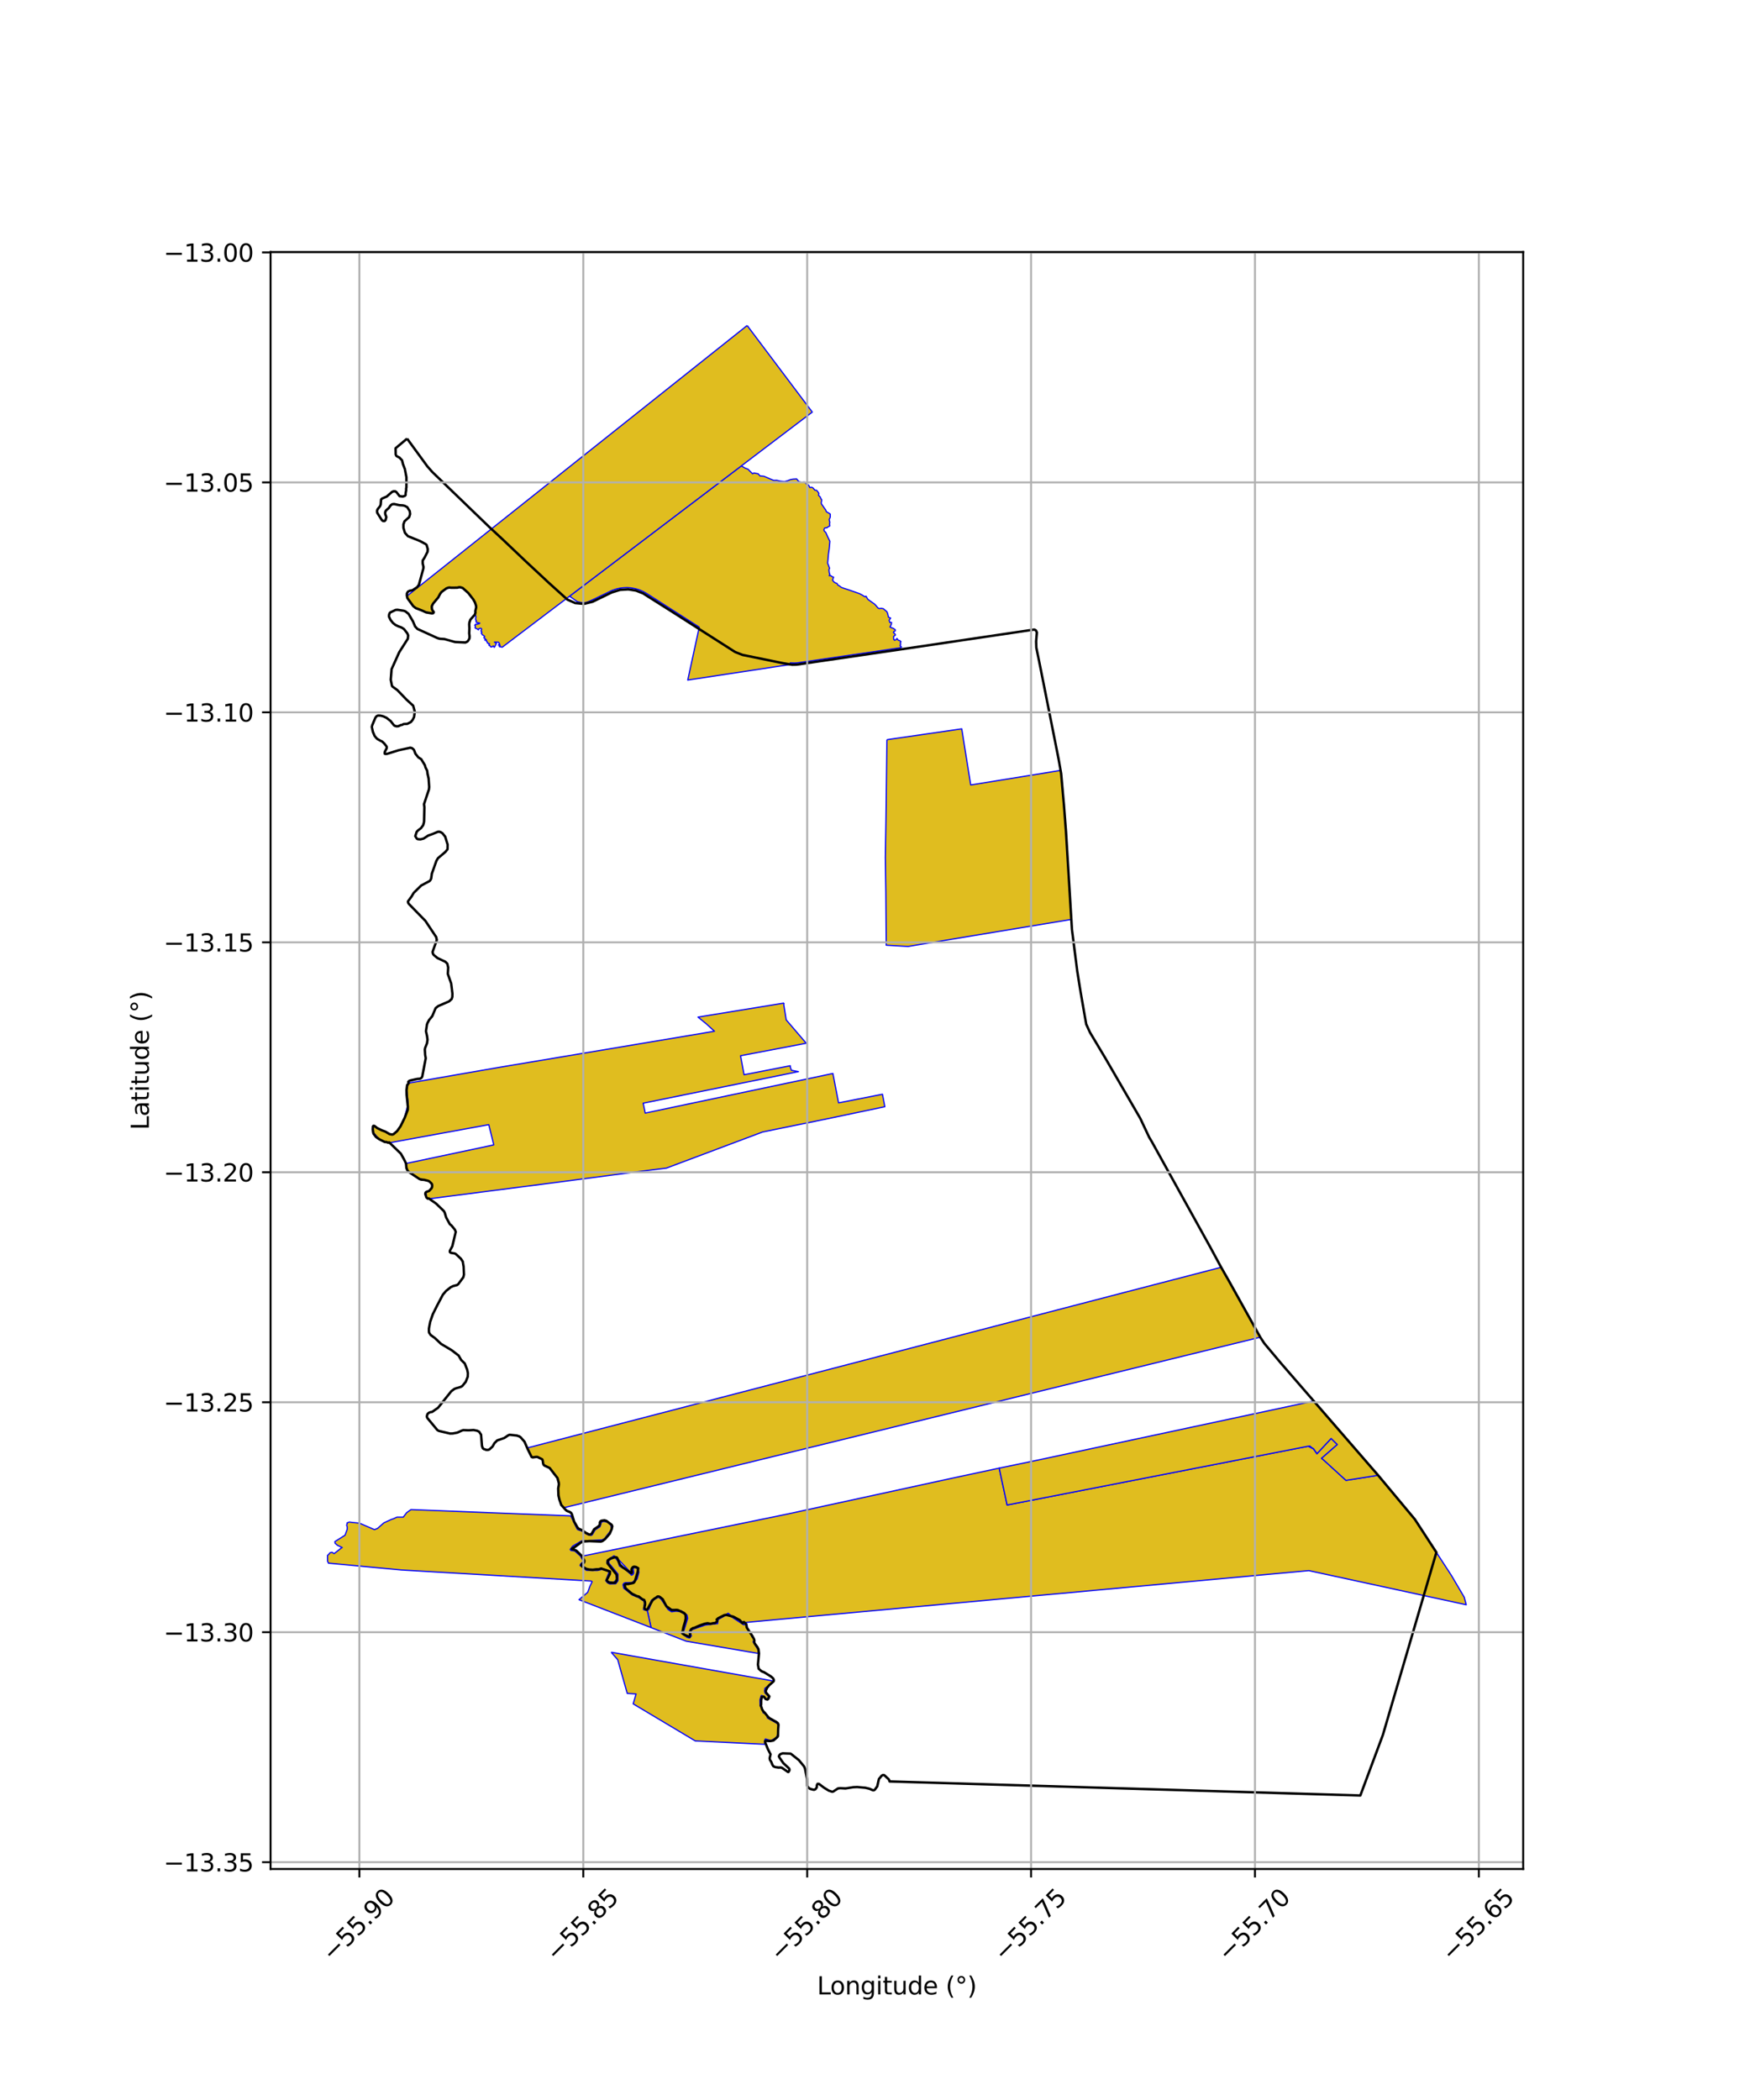 <?xml version="1.0" encoding="utf-8" standalone="no"?>
<!DOCTYPE svg PUBLIC "-//W3C//DTD SVG 1.1//EN"
  "http://www.w3.org/Graphics/SVG/1.1/DTD/svg11.dtd">
<svg xmlns:xlink="http://www.w3.org/1999/xlink" width="720pt" height="864pt" viewBox="0 0 720 864" xmlns="http://www.w3.org/2000/svg" version="1.1">
 <defs>
  <style type="text/css">*{stroke-linejoin: round; stroke-linecap: butt}</style>
 </defs>
 <g id="figure_1">
  <g id="patch_1">
   <path d="M 0 864 
L 720 864 
L 720 0 
L 0 0 
z
" style="fill: #ffffff"/>
  </g>
  <g id="axes_1">
   <g id="patch_2">
    <path d="M 111.32 768.96 
L 626.68 768.96 
L 626.68 103.68 
L 111.32 103.68 
z
" style="fill: #ffffff"/>
   </g>
   <g id="PatchCollection_1">
    <path d="M 251.442 679.771 
L 317.986 691.581 
L 317.746 692.369 
L 314.702 694.628 
L 314.551 695.809 
L 314.815 696.633 
L 316.171 697.899 
L 315.996 698.565 
L 315.658 698.845 
L 315.107 698.919 
L 313.708 697.665 
L 313.205 697.567 
L 312.982 698.323 
L 312.672 699.281 
L 312.722 701.845 
L 313.578 702.818 
L 313.968 704.658 
L 315.371 705.456 
L 315.762 706.834 
L 319.909 709.169 
L 319.982 709.579 
L 320.305 709.83 
L 320.128 713.294 
L 319.831 713.831 
L 319.759 714.259 
L 319.131 715.05 
L 317.861 715.751 
L 317.163 716.149 
L 314.923 715.47 
L 314.647 715.889 
L 314.598 717.644 
L 286.075 716.277 
L 260.509 701.015 
L 261.692 696.929 
L 258.07 696.718 
L 254.141 682.836 
L 251.442 679.771 
" clip-path="url(#p64c1b7cec7)" style="fill: #e0bd1f; stroke: #0000ff; stroke-width: 0.5"/>
    <path d="M 267.88 669.644 
L 266.316 662.664 
L 267.075 661.973 
L 268.369 658.613 
L 270.229 657.452 
L 270.95 657.182 
L 271.921 657.849 
L 274.845 662.176 
L 276.304 663.153 
L 278.078 662.885 
L 280.117 663.109 
L 281.378 663.983 
L 282.265 664.678 
L 282.51 665.792 
L 281.161 670.11 
L 280.386 671.532 
L 280.355 671.973 
L 282.74 673.708 
L 283.743 673.917 
L 284.482 673.032 
L 283.907 671.714 
L 284.134 671.035 
L 284.809 670.467 
L 290.116 668.584 
L 295.265 668.013 
L 295.375 666.739 
L 295.646 666.194 
L 297.95 664.944 
L 299.528 664.214 
L 301.352 665.468 
L 306.008 668.511 
L 306.477 668.283 
L 307.166 668.13 
L 307.409 668.911 
L 307.413 670.105 
L 308.856 671.734 
L 309.336 673.467 
L 310.23 674.043 
L 310.222 674.692 
L 309.851 675.519 
L 311.659 678.369 
L 312.002 679.281 
L 311.845 680.254 
L 282.335 675.242 
L 267.88 669.644 
" clip-path="url(#p64c1b7cec7)" style="fill: #e0bd1f; stroke: #0000ff; stroke-width: 0.5"/>
    <path d="M 547.66 591.825 
L 550.218 594.336 
L 543.729 600.005 
L 544.834 600.908 
L 553.766 609.058 
L 567.003 606.973 
L 582.102 625.077 
L 597.145 648.17 
L 602.424 657.142 
L 603.254 660.246 
L 585.817 656.465 
L 545.987 647.826 
L 538.49 646.199 
L 306.073 667.581 
L 303.691 666.269 
L 301.149 664.99 
L 299.569 663.725 
L 298.52 664.391 
L 296.1 665.356 
L 295.061 666.121 
L 294.708 667.557 
L 292.275 668.031 
L 289.615 668.12 
L 287.387 669.04 
L 284.976 669.849 
L 283.769 670.785 
L 283.452 671.734 
L 283.986 672.961 
L 283.581 673.446 
L 282.915 673.308 
L 280.92 672.156 
L 281.554 670.279 
L 282.95 665.811 
L 282.647 664.436 
L 280.269 662.696 
L 277.575 662.43 
L 274.823 661.72 
L 273.404 659.412 
L 272.453 657.8 
L 270.802 656.731 
L 268.806 658.107 
L 268.024 658.326 
L 266.715 661.724 
L 266.066 662.244 
L 265.1 661.299 
L 265.584 659.499 
L 265.232 658.417 
L 264.757 658.152 
L 262.937 656.942 
L 260.645 656.02 
L 258.499 654.392 
L 257.01 653.195 
L 256.933 651.436 
L 258.597 651.549 
L 260.068 651.524 
L 260.968 650.978 
L 262.134 649.609 
L 262.854 646.935 
L 262.622 645.111 
L 261.37 644.399 
L 259.976 644.975 
L 259.838 647.338 
L 254.12 641.262 
L 252.586 640.086 
L 249.882 642.034 
L 249.631 642.867 
L 251.528 645.139 
L 253.352 647.451 
L 253.78 649.716 
L 252.367 651.201 
L 249.675 650.472 
L 250.313 648.572 
L 250.99 646.531 
L 249.437 645.816 
L 247.691 645.289 
L 245.146 645.604 
L 241.841 645.607 
L 239.313 644.253 
L 240.558 642.477 
L 239.28 640.305 
L 324.094 622.89 
L 391.151 608.295 
L 411.099 604.023 
L 414.359 619.201 
L 538.177 595.02 
L 540.345 596.106 
L 541.807 598.137 
L 541.865 598.066 
L 547.66 591.825 
" clip-path="url(#p64c1b7cec7)" style="fill: #e0bd1f; stroke: #0000ff; stroke-width: 0.5"/>
    <path d="M 266.316 662.664 
L 267.88 669.644 
L 238.224 658.157 
L 241.787 655.132 
L 242.714 652.635 
L 243.608 650.791 
L 243.265 650.491 
L 165.172 645.937 
L 135.136 643.128 
L 134.756 642.315 
L 134.75 641.431 
L 134.746 639.957 
L 135.574 639.155 
L 135.661 638.9 
L 136.579 638.643 
L 137.463 639.209 
L 140.449 636.885 
L 140.801 636.692 
L 138.802 635.767 
L 137.86 634.936 
L 137.782 634.258 
L 141.958 631.628 
L 142.861 629.156 
L 142.872 628.243 
L 142.613 627.489 
L 142.834 626.911 
L 142.797 626.554 
L 143.7 626.206 
L 144.872 626.36 
L 147.848 626.659 
L 154.064 629.325 
L 155.322 628.838 
L 157.944 626.541 
L 161.11 625.092 
L 161.705 624.926 
L 163.306 624.196 
L 165.898 624.197 
L 167.336 622.328 
L 169.091 621.091 
L 234.817 623.681 
L 237.344 628.875 
L 237.625 629.298 
L 239.486 629.946 
L 241.773 631.421 
L 243.256 631.736 
L 243.709 631.375 
L 244.876 629.4 
L 246.846 628.176 
L 247.473 626.191 
L 248.42 625.944 
L 250.064 626.304 
L 251.319 627.564 
L 251.685 629.23 
L 250.582 630.625 
L 249.831 631.575 
L 248.827 632.924 
L 247.74 633.564 
L 239.252 633.978 
L 235.573 636.159 
L 234.594 637.487 
L 234.937 637.938 
L 236.423 638.091 
L 238.773 640.153 
L 239.809 641.926 
L 240.317 642.457 
L 239.664 642.752 
L 238.831 643.562 
L 238.643 644.143 
L 239.249 644.357 
L 241.24 646.087 
L 245.728 646.143 
L 247.538 645.741 
L 249.374 645.898 
L 250.349 646.645 
L 250.577 646.862 
L 249.227 650.349 
L 249.881 651.155 
L 250.858 651.658 
L 253.346 651.593 
L 254.237 650.366 
L 254.241 647.606 
L 250.589 643.208 
L 250.36 642.214 
L 250.872 641.84 
L 252.594 640.605 
L 253.252 641.047 
L 254.365 642.451 
L 254.823 644.292 
L 257.416 645.85 
L 259.475 647.691 
L 259.76 648.091 
L 260.416 647.805 
L 260.739 647.137 
L 260.448 645.242 
L 261.34 644.874 
L 262.227 645.378 
L 262.421 646.905 
L 261.749 649.404 
L 260.69 650.647 
L 259.945 651.099 
L 259.945 651.099 
L 257.237 651.171 
L 256.647 651.414 
L 256.307 651.978 
L 256.307 651.978 
L 256.628 653.435 
L 260.145 656.255 
L 262.563 657.187 
L 264.875 658.694 
L 265.149 659.536 
L 264.744 662.216 
L 265.639 662.522 
L 266.316 662.664 
" clip-path="url(#p64c1b7cec7)" style="fill: #e0bd1f; stroke: #0000ff; stroke-width: 0.5"/>
    <path d="M 216.973 595.707 
L 217.273 595.629 
L 318.398 569.326 
L 462.586 531.747 
L 502.409 521.398 
L 518.513 550.168 
L 486.979 557.9 
L 404.754 578.048 
L 332.999 595.62 
L 312.76 600.572 
L 232.125 620.296 
L 231.963 620.336 
L 231.14 619.465 
L 230.531 618.114 
L 229.799 614.841 
L 229.684 612.264 
L 229.964 610.262 
L 229.553 608.358 
L 228.519 607.125 
L 227.896 606.509 
L 226.471 604.261 
L 225.431 603.544 
L 224.453 603.231 
L 223.433 602.336 
L 223.421 601.988 
L 223.163 600.41 
L 221.161 599.389 
L 219.094 599.565 
L 218.653 599.4 
L 218.413 598.871 
L 217.585 597.003 
L 216.973 595.707 
" clip-path="url(#p64c1b7cec7)" style="fill: #e0bd1f; stroke: #0000ff; stroke-width: 0.5"/>
    <path d="M 538.484 594.959 
L 538.177 595.02 
L 493.855 603.677 
L 414.359 619.201 
L 411.099 604.023 
L 426.038 600.925 
L 490.305 587.172 
L 540.526 576.418 
L 567.003 606.973 
L 553.766 609.058 
L 544.834 600.908 
L 543.729 600.005 
L 550.217 594.336 
L 547.66 591.825 
L 541.865 598.066 
L 540.424 596.035 
L 539.666 595.57 
L 538.851 594.911 
L 538.525 595.013 
L 538.484 594.959 
" clip-path="url(#p64c1b7cec7)" style="fill: #e0bd1f; stroke: #0000ff; stroke-width: 0.5"/>
    <path d="M 322.59 412.687 
L 322.46 413.304 
L 323.461 419.594 
L 331.709 429.219 
L 304.687 434.363 
L 306.124 442.179 
L 325.127 438.471 
L 325.171 439.101 
L 325.62 440.346 
L 328.492 440.894 
L 264.625 453.89 
L 265.468 457.956 
L 342.672 441.66 
L 345.01 453.752 
L 363.066 450.205 
L 363.961 454.875 
L 364.046 455.332 
L 340.907 460.194 
L 313.765 465.736 
L 274.208 480.585 
L 272.622 480.789 
L 264.052 481.845 
L 228.465 486.531 
L 176.357 493.255 
L 175.478 492.615 
L 175.271 490.455 
L 176.48 490.107 
L 177.889 488.376 
L 177.823 487.05 
L 176.45 485.884 
L 172.15 484.801 
L 167.834 481.841 
L 166.879 478.73 
L 203.152 471.045 
L 201.098 462.719 
L 160.093 470.21 
L 158.392 469.703 
L 156.051 468.749 
L 153.586 465.911 
L 153.545 463.252 
L 154.166 463.302 
L 155.009 464.109 
L 158.792 465.747 
L 160.266 466.583 
L 161.629 466.746 
L 163.934 464.729 
L 166.11 460.94 
L 167.939 454.118 
L 167.345 448.511 
L 167.941 445.648 
L 205.552 439.104 
L 268.177 428.602 
L 293.788 424.306 
L 293.938 424.28 
L 290.535 421.19 
L 287.174 418.459 
L 322.59 412.687 
" clip-path="url(#p64c1b7cec7)" style="fill: #e0bd1f; stroke: #0000ff; stroke-width: 0.5"/>
    <path d="M 364.896 304.329 
L 367.511 303.951 
L 381.046 301.989 
L 392.579 300.315 
L 395.685 299.865 
L 399.377 322.956 
L 436.401 316.96 
L 436.55 317.813 
L 437.701 330.836 
L 438.585 342.235 
L 440.713 378.282 
L 373.614 389.399 
L 364.607 388.888 
L 364.46 366.999 
L 364.248 352.712 
L 364.423 342.427 
L 364.502 337.237 
L 364.896 304.329 
" clip-path="url(#p64c1b7cec7)" style="fill: #e0bd1f; stroke: #0000ff; stroke-width: 0.5"/>
    <path d="M 344.487 240.077 
L 344.644 240.65 
L 345.458 241.116 
L 346.152 241.669 
L 347.633 242.192 
L 348.308 242.386 
L 353.572 244.214 
L 354.505 244.697 
L 355.86 245.524 
L 356.313 245.318 
L 357.064 246.585 
L 359.812 248.544 
L 360.242 248.961 
L 361.237 250.155 
L 361.844 250.415 
L 362.449 250.284 
L 363.423 250.425 
L 364.86 251.651 
L 365.156 252.274 
L 365.566 253.95 
L 366.422 254.295 
L 365.808 255.169 
L 366.097 256.092 
L 366.814 256.083 
L 366.718 256.862 
L 366.164 257.975 
L 367.139 258.394 
L 367.542 258.534 
L 368.322 259.089 
L 368.32 259.575 
L 367.695 259.876 
L 367.605 260.235 
L 368.05 260.708 
L 368.237 260.843 
L 368.397 261.274 
L 367.639 261.854 
L 367.685 262.98 
L 368.019 263.407 
L 368.543 263.287 
L 369.028 262.689 
L 369.618 263.445 
L 370.203 263.557 
L 370.685 264.042 
L 370.424 264.343 
L 370.576 265.079 
L 370.282 265.563 
L 370.7 265.978 
L 370.892 266.244 
L 370.336 266.454 
L 370.247 266.542 
L 331.387 272.238 
L 328.765 272.62 
L 327.765 272.751 
L 326.905 272.799 
L 325.647 272.761 
L 325.125 272.738 
L 325.041 273.419 
L 319.515 274.248 
L 300.024 277.208 
L 282.957 279.799 
L 286.734 262.425 
L 287.538 258.727 
L 287.688 258.035 
L 276.66 250.973 
L 266.103 244.212 
L 265.462 243.837 
L 264.726 243.448 
L 264.307 243.248 
L 263.124 242.725 
L 262.031 242.38 
L 261.097 242.142 
L 260.366 241.998 
L 259.489 241.857 
L 258.797 241.796 
L 258.01 241.752 
L 257.352 241.778 
L 256.507 241.818 
L 255.579 241.911 
L 254.685 242.064 
L 253.835 242.257 
L 253.018 242.5 
L 252.31 242.743 
L 251.653 243.004 
L 251.072 243.274 
L 246.094 245.688 
L 242.873 247.213 
L 242.124 247.535 
L 241.606 247.72 
L 240.89 247.899 
L 240.252 247.975 
L 239.554 247.96 
L 238.846 247.851 
L 237.806 247.591 
L 237.461 247.496 
L 237.347 247.416 
L 234.339 245.289 
L 293.727 200.244 
L 305.033 191.667 
L 305.465 191.953 
L 306.5 192.569 
L 307.807 193.079 
L 308.401 193.716 
L 309.639 194.931 
L 310.149 194.592 
L 311.912 194.927 
L 312.69 195.799 
L 314.332 195.96 
L 317.03 197.114 
L 318.342 197.653 
L 319.568 197.614 
L 320.306 197.787 
L 320.991 197.952 
L 322.759 198.141 
L 324.046 197.789 
L 325.214 197.319 
L 326.283 197.13 
L 327.751 197.04 
L 328.659 198.123 
L 329.792 198.442 
L 330.932 198.288 
L 332.186 199.47 
L 332.625 199.527 
L 333.228 200.592 
L 333.965 200.481 
L 334.465 200.727 
L 335.297 201.698 
L 335.938 201.714 
L 336.312 202.122 
L 336.893 202.943 
L 336.755 203.779 
L 337.481 204.486 
L 337.793 205.286 
L 338.026 205.486 
L 338.061 205.898 
L 337.889 207.009 
L 338.047 207.445 
L 338.759 208.451 
L 339.324 209.301 
L 339.581 209.576 
L 340.052 210.591 
L 340.843 211.011 
L 341.596 211.497 
L 341.607 212.718 
L 341.356 213.359 
L 341.134 213.756 
L 341.335 214.515 
L 341.415 214.819 
L 341.322 215.558 
L 341.41 216.391 
L 340.507 216.852 
L 340.335 217.096 
L 340.028 217.148 
L 339.783 217.172 
L 339.267 217.259 
L 339.026 217.836 
L 339.061 218.392 
L 339.764 219.107 
L 340.529 220.85 
L 341.445 222.708 
L 341.169 225.741 
L 340.839 227.918 
L 340.747 229.117 
L 340.506 231.672 
L 341.318 233.82 
L 341.062 234.305 
L 341.156 235.49 
L 341.424 236.371 
L 341.167 236.857 
L 341.748 236.814 
L 342.428 237.287 
L 342.978 237.456 
L 342.527 238.658 
L 343.11 239.445 
L 343.85 239.892 
L 344.487 240.077 
" clip-path="url(#p64c1b7cec7)" style="fill: #e0bd1f; stroke: #0000ff; stroke-width: 0.5"/>
    <path d="M 307.4 133.92 
L 320.213 150.95 
L 321.235 152.309 
L 325.258 157.655 
L 326.021 158.671 
L 334.198 169.537 
L 293.727 200.244 
L 234.339 245.289 
L 233.647 245.814 
L 233.073 246.249 
L 206.636 266.281 
L 205.418 266.019 
L 205.766 265.59 
L 205.632 265.293 
L 205.075 265.46 
L 205.089 265.437 
L 205.518 264.831 
L 205.118 264.238 
L 203.435 264.185 
L 204.209 264.714 
L 203.65 265.912 
L 203.358 266.334 
L 202.935 265.745 
L 202.612 266.045 
L 201.958 266.198 
L 201.551 265.617 
L 201.237 265.584 
L 201.129 265.125 
L 201.423 264.858 
L 200.524 264.56 
L 200.547 264.201 
L 200.11 263.813 
L 200.135 263.269 
L 199.809 263.196 
L 199.546 263.445 
L 199.487 263.291 
L 199.713 262.774 
L 199.158 262.518 
L 199.081 262.262 
L 199.437 261.843 
L 199.112 261.583 
L 198.783 261.328 
L 198.496 261.217 
L 197.985 260.425 
L 198.28 260.186 
L 198.094 259.764 
L 197.889 259.636 
L 198.136 258.98 
L 198.122 258.689 
L 197.868 258.512 
L 197.433 258.511 
L 196.962 258.75 
L 196.822 259.135 
L 196.131 258.627 
L 195.734 258.555 
L 195.456 258.303 
L 195.548 257.382 
L 195.333 257.274 
L 195.638 256.834 
L 196.443 256.82 
L 196.491 256.679 
L 196.964 256.701 
L 197.415 256.385 
L 196.614 256.16 
L 195.953 256.107 
L 196 255.767 
L 195.78 255.502 
L 195.977 255.275 
L 195.634 254.82 
L 195.829 253.704 
L 195.565 253.409 
L 195.732 253.093 
L 195.455 252.799 
L 195.569 250.931 
L 196.016 249.363 
L 194.85 246.79 
L 192.856 244.217 
L 190.024 241.671 
L 187.084 241.719 
L 184.082 241.956 
L 181.919 243.343 
L 180.919 244.63 
L 179.337 246.869 
L 177.73 249.215 
L 177.667 250.382 
L 178.581 252.056 
L 177.647 252.421 
L 174.05 251.412 
L 171.042 250.277 
L 170.033 249.467 
L 167.889 246.529 
L 167.453 245.22 
L 170.951 242.438 
L 201.956 217.788 
L 202.496 217.358 
L 307.4 133.92 
" clip-path="url(#p64c1b7cec7)" style="fill: #e0bd1f; stroke: #0000ff; stroke-width: 0.5"/>
   </g>
   <g id="PatchCollection_2">
    <path d="M 167.489 180.461 
L 175.82 191.865 
L 177.878 194.206 
L 201.35 216.866 
L 206.629 221.756 
L 216.294 230.937 
L 225.785 239.782 
L 233.455 246.702 
L 236.663 248.123 
L 240.282 248.45 
L 243.795 247.574 
L 251.724 243.732 
L 255.091 242.693 
L 258.453 242.475 
L 261.657 242.988 
L 264.569 244.127 
L 277.209 252.125 
L 302.466 268.258 
L 305.514 269.453 
L 322.344 272.895 
L 325.9 273.483 
L 327.708 273.449 
L 337.587 272.008 
L 371.387 267.052 
L 425.532 259.014 
L 426.2 259.35 
L 426.597 260.211 
L 426.286 263.909 
L 426.373 266.442 
L 428.154 275.184 
L 435.538 312.326 
L 436.583 318.277 
L 437.701 330.835 
L 438.584 342.235 
L 441.031 382.428 
L 443.212 399.568 
L 444.619 408.324 
L 446.892 421.362 
L 448.455 424.781 
L 454.676 435.195 
L 469.155 460.172 
L 472.813 467.922 
L 473.884 469.712 
L 497.967 513.176 
L 502.409 521.398 
L 505.741 527.238 
L 518.513 550.168 
L 520.187 552.725 
L 527.026 560.872 
L 567.003 606.973 
L 582.102 625.077 
L 590.968 638.688 
L 579.633 677.413 
L 568.961 713.786 
L 559.68 738.72 
L 366.008 732.934 
L 365.699 732.106 
L 363.801 730.339 
L 363.272 730.282 
L 362.791 730.539 
L 361.606 731.939 
L 360.923 734.969 
L 359.935 736.324 
L 359.564 736.56 
L 359.153 736.578 
L 357.76 735.956 
L 356.054 735.542 
L 352.706 735.238 
L 351.061 735.311 
L 347.849 735.816 
L 345.697 735.697 
L 344.758 735.82 
L 342.763 737.123 
L 342.335 737.17 
L 340.975 736.714 
L 338.988 735.488 
L 336.953 733.949 
L 336.368 733.923 
L 336.09 734.473 
L 336.035 735.423 
L 335.508 736.121 
L 335.101 736.33 
L 334.682 736.355 
L 333.323 735.989 
L 332.571 735.469 
L 332.102 734.739 
L 332.044 731.924 
L 331.194 727.631 
L 330.792 726.734 
L 328.657 724.145 
L 325.307 721.494 
L 321.983 721.376 
L 321.076 721.692 
L 320.712 722.082 
L 320.457 722.575 
L 320.688 723.106 
L 322.289 725.402 
L 324.602 727.548 
L 324.78 727.869 
L 324.811 728.214 
L 324.727 728.523 
L 324.385 729.048 
L 324.219 729.058 
L 321.67 727.301 
L 321.175 727.191 
L 320.264 727.231 
L 318.901 727.018 
L 318.198 726.708 
L 317.795 726.079 
L 317.264 724.789 
L 316.795 724.106 
L 316.657 723.389 
L 317.03 721.762 
L 315.995 719.779 
L 314.964 717.259 
L 314.784 716.468 
L 314.863 716.263 
L 315.092 716.208 
L 316.854 716.343 
L 318.196 716.1 
L 319.887 714.63 
L 320.1 714.181 
L 320.149 711.631 
L 320.284 709.666 
L 320.193 709.276 
L 319.976 708.897 
L 319.373 708.448 
L 316.677 706.954 
L 316.132 706.522 
L 314.613 704.631 
L 314.108 704.174 
L 313.539 703.239 
L 313.032 701.634 
L 313.174 701.263 
L 313.18 699.457 
L 313.324 698.899 
L 313.353 698.196 
L 314.213 698.06 
L 314.41 698.201 
L 314.99 699.037 
L 315.735 699.257 
L 315.988 699.07 
L 316.331 698.53 
L 316.531 697.952 
L 315.155 696.371 
L 315.039 695.641 
L 315.582 694.451 
L 316.404 693.406 
L 318.266 691.767 
L 318.388 691.454 
L 318.361 691.106 
L 318.044 690.495 
L 317.222 689.777 
L 314.466 688.059 
L 313.337 687.608 
L 312.143 686.577 
L 311.842 684.876 
L 312.258 680.239 
L 312.037 678.501 
L 311.696 677.791 
L 310.438 676.073 
L 310.314 675.507 
L 310.37 674.978 
L 310.219 674.38 
L 309.6 673.203 
L 307.245 669.626 
L 306.966 668.119 
L 306.056 667.344 
L 305.591 667.861 
L 305.286 667.667 
L 304.371 666.574 
L 301.7 665.145 
L 298.748 664.403 
L 297.993 664.518 
L 295.423 665.823 
L 294.859 666.345 
L 295.011 666.65 
L 295.06 666.998 
L 294.85 667.32 
L 294.146 667.757 
L 293.681 667.781 
L 292.268 668.073 
L 291.111 667.838 
L 289.884 668.073 
L 287.935 668.751 
L 285.64 669.742 
L 285.208 669.788 
L 284.36 670.317 
L 284.174 670.694 
L 283.749 673.408 
L 283.576 673.408 
L 281.632 672.624 
L 280.806 672.04 
L 280.822 671.872 
L 280.683 671.449 
L 280.915 670.905 
L 281.201 669.402 
L 281.868 667.179 
L 282.124 665.859 
L 282.06 664.562 
L 281.893 664.117 
L 281.395 663.619 
L 278.949 662.441 
L 278.368 662.355 
L 276.366 662.452 
L 274.173 660.853 
L 272.644 657.965 
L 271.561 657.084 
L 271.126 656.874 
L 270.753 656.817 
L 270.421 656.9 
L 269.988 657.268 
L 269.218 657.736 
L 268.572 658.281 
L 267.085 660.738 
L 266.542 661.853 
L 266.142 662.244 
L 265.864 662.242 
L 265.512 662.106 
L 265.212 661.809 
L 265.099 661.504 
L 265.421 660.044 
L 265.366 659.155 
L 265.045 658.273 
L 264.291 657.992 
L 262.853 656.875 
L 262.009 656.689 
L 259.912 655.645 
L 257.307 653.411 
L 256.991 652.026 
L 257.484 651.687 
L 258.359 651.721 
L 260.543 651.268 
L 260.915 651.009 
L 261.283 650.318 
L 262.367 646.739 
L 262.581 645.212 
L 261.751 644.755 
L 260.836 644.589 
L 260.368 644.767 
L 259.881 645.451 
L 259.803 645.937 
L 260.057 646.864 
L 259.964 647.183 
L 259.72 647.256 
L 256.203 644.83 
L 255.213 643.882 
L 254.803 643.193 
L 254.013 641.123 
L 253.703 640.756 
L 253.065 640.656 
L 251.213 641.201 
L 250.06 641.978 
L 250.005 643.263 
L 253.666 647.815 
L 253.804 648.244 
L 253.809 649.718 
L 253.579 650.536 
L 253.118 651.142 
L 252.539 651.209 
L 251.042 651.182 
L 250.39 651.036 
L 249.548 650.183 
L 250.926 647.545 
L 250.977 646.584 
L 247.321 645.323 
L 246.298 645.646 
L 245.217 645.676 
L 243.901 645.881 
L 242.491 645.778 
L 241.109 645.445 
L 239.44 644.429 
L 239.211 644.05 
L 239.295 643.636 
L 240.293 642.858 
L 240.417 642.161 
L 240.195 641.653 
L 239.422 640.198 
L 237.143 637.99 
L 236.042 637.537 
L 235.262 637.378 
L 235.353 637.091 
L 236.527 636.457 
L 239.16 634.535 
L 240.014 634.201 
L 242.49 634.055 
L 247.181 634.237 
L 247.857 634.041 
L 248.859 633.306 
L 250.874 630.992 
L 251.674 629.105 
L 251.916 627.94 
L 251.663 627.359 
L 249.477 625.721 
L 248.691 625.51 
L 247.438 625.673 
L 246.987 625.959 
L 246.779 626.498 
L 246.854 626.957 
L 246.664 627.459 
L 246.325 627.903 
L 244.424 629.201 
L 243.471 630.957 
L 243.026 631.262 
L 242.572 631.41 
L 241.105 630.711 
L 239.417 629.525 
L 238.093 628.974 
L 237.631 628.497 
L 236.203 626.004 
L 235.305 623.041 
L 234.984 622.456 
L 234.42 622.079 
L 233.251 621.621 
L 232.736 621.199 
L 230.904 619.172 
L 230.141 616.939 
L 229.768 615.268 
L 229.657 612.395 
L 229.933 610.846 
L 229.912 610.162 
L 229.357 608.1 
L 226.143 603.968 
L 223.948 602.943 
L 223.581 602.541 
L 223.453 602.05 
L 223.29 600.918 
L 223.065 600.391 
L 221.133 599.436 
L 220.619 599.411 
L 219.148 599.6 
L 218.693 599.412 
L 217.14 596.251 
L 215.794 593.151 
L 214.234 591.378 
L 213.68 590.977 
L 212.592 590.615 
L 209.649 590.306 
L 209.094 590.54 
L 207.441 591.654 
L 204.563 592.631 
L 203.43 593.752 
L 202.641 595.16 
L 201.305 596.372 
L 200.69 596.537 
L 200.074 596.532 
L 198.956 596.125 
L 198.628 595.816 
L 198.29 594.897 
L 197.922 590.262 
L 197.12 589.046 
L 196.293 588.642 
L 194.864 588.356 
L 192.856 588.471 
L 190.601 588.393 
L 190.077 588.554 
L 188.141 589.427 
L 186.304 589.772 
L 185.143 589.801 
L 180.541 588.713 
L 179.943 588.374 
L 175.804 583.395 
L 175.625 582.841 
L 175.702 582.279 
L 175.942 581.696 
L 176.417 581.275 
L 177.047 581.021 
L 177.805 580.888 
L 180.245 579.179 
L 185.662 572.406 
L 186.787 571.548 
L 187.404 571.247 
L 189.546 570.628 
L 190.212 570.239 
L 191.617 568.512 
L 192.43 566.454 
L 192.498 564.997 
L 192.243 563.605 
L 191.206 560.961 
L 189.721 559.516 
L 188.685 557.706 
L 185.852 555.531 
L 181.487 552.929 
L 178.877 550.475 
L 177.203 549.275 
L 176.558 548.313 
L 176.474 547.785 
L 176.475 546.598 
L 176.986 543.852 
L 178.075 540.691 
L 179.938 536.959 
L 182.206 532.679 
L 183.521 531.123 
L 185.467 529.576 
L 186.429 529.13 
L 188.057 528.698 
L 188.553 528.31 
L 190.61 525.526 
L 190.884 524.458 
L 190.748 521.178 
L 190.381 519.013 
L 189.601 517.855 
L 187.558 515.959 
L 187.086 515.714 
L 185.443 515.436 
L 185.076 515.087 
L 185.105 514.559 
L 186.096 512.735 
L 187.52 506.793 
L 187.124 505.892 
L 185.803 504.259 
L 185.033 503.599 
L 183.551 500.87 
L 183.012 499.026 
L 182.654 498.307 
L 179.387 495.157 
L 176.397 493.067 
L 176 493.173 
L 175.438 492.676 
L 174.963 491.229 
L 175.075 490.692 
L 175.446 490.341 
L 176.523 490.002 
L 177.544 488.897 
L 177.766 488.354 
L 177.812 487.782 
L 177.695 487.184 
L 177.342 486.732 
L 176.523 485.977 
L 175.983 485.785 
L 174.514 485.425 
L 173.236 485.321 
L 172.598 485.092 
L 168.069 482.094 
L 167.692 481.668 
L 167.216 480.551 
L 167.046 478.683 
L 166.286 477.098 
L 164.927 474.656 
L 160.131 470.01 
L 159.763 470.162 
L 158.911 469.832 
L 158.497 469.868 
L 158.137 469.772 
L 156.044 468.72 
L 154.636 467.732 
L 153.672 466.419 
L 153.527 465.882 
L 153.341 464.63 
L 153.421 463.502 
L 153.64 463.204 
L 154.021 463.218 
L 155.18 464.1 
L 157.078 465.04 
L 158.541 465.573 
L 160.31 466.619 
L 161.353 466.797 
L 161.873 466.651 
L 163.384 465.374 
L 164.803 463.35 
L 166.551 459.779 
L 167.765 456.575 
L 167.802 455.33 
L 167.312 450.485 
L 167.26 448.476 
L 167.508 446.445 
L 168.129 445.688 
L 167.963 445.116 
L 168.289 444.742 
L 168.843 444.531 
L 171.656 443.901 
L 172.83 443.809 
L 173.379 443.482 
L 173.717 442.963 
L 175.16 435.396 
L 174.92 433.96 
L 174.786 431.834 
L 174.908 431.169 
L 175.687 429.207 
L 175.887 427.762 
L 175.711 426.344 
L 175.248 424.265 
L 175.662 421.507 
L 175.895 420.868 
L 176.545 419.654 
L 177.848 418.053 
L 179.234 414.769 
L 180.284 413.93 
L 184.746 412.001 
L 185.822 411.038 
L 186.103 410.121 
L 186.134 408.754 
L 185.629 404.637 
L 184.249 400.692 
L 184.401 398.046 
L 184.028 396.473 
L 183.244 395.7 
L 179.976 394.157 
L 178.468 392.916 
L 178.154 392.438 
L 178.014 391.962 
L 178.017 391.513 
L 178.327 390.623 
L 179.72 386.737 
L 179.457 385.532 
L 175.018 378.868 
L 168.241 371.931 
L 167.911 371.397 
L 167.851 370.854 
L 169.295 368.892 
L 170.236 367.32 
L 173.302 364.313 
L 176.753 362.483 
L 177.145 362.001 
L 177.4 361.435 
L 177.674 359.456 
L 179.53 354.221 
L 180.175 353.1 
L 183.273 350.475 
L 184.123 349.404 
L 184.163 347.488 
L 183.174 344.241 
L 182.027 342.809 
L 181.445 342.441 
L 180.802 342.202 
L 180.125 342.228 
L 177.849 343.187 
L 176.219 343.751 
L 174.263 345.02 
L 172.973 345.341 
L 171.866 345.25 
L 171.5 345.045 
L 170.865 344.015 
L 171.423 342.248 
L 172.073 341.578 
L 173.173 340.755 
L 174.095 339.529 
L 174.424 338.307 
L 174.488 337.793 
L 174.611 332.118 
L 174.449 330.862 
L 176.483 324.761 
L 176.578 323.781 
L 176.346 320.34 
L 175.895 318.302 
L 175.736 317.065 
L 175.083 315.792 
L 174.784 314.786 
L 173.306 312.361 
L 172.108 311.594 
L 170.932 310.115 
L 170.315 308.522 
L 169.881 308.09 
L 169.372 307.749 
L 168.764 307.638 
L 163.889 308.704 
L 159.318 310.138 
L 158.719 310.201 
L 158.294 310.117 
L 158.24 309.698 
L 158.384 309.206 
L 159.06 307.905 
L 159.137 307.381 
L 158.909 306.924 
L 158.084 305.884 
L 157.191 305.057 
L 156.337 304.662 
L 155.286 304.052 
L 154.828 303.643 
L 154.125 302.773 
L 153.408 301.074 
L 152.961 299.067 
L 153.168 298.326 
L 154.423 295.334 
L 154.89 294.705 
L 155.515 294.386 
L 156.488 294.423 
L 157.67 294.705 
L 159.007 295.327 
L 160.707 296.654 
L 162.079 298.401 
L 162.46 298.639 
L 163.19 298.836 
L 163.922 298.769 
L 164.813 298.354 
L 165.461 298.205 
L 166.112 297.882 
L 167.574 297.811 
L 169.059 297.05 
L 169.786 296.159 
L 170.355 295.003 
L 170.658 292.835 
L 170.006 290.364 
L 167.304 287.892 
L 163.465 283.912 
L 161.474 282.47 
L 161.261 282.151 
L 160.769 279.694 
L 161.113 275.316 
L 164.252 268.349 
L 167.789 262.8 
L 167.933 261.414 
L 167.578 260.576 
L 166.213 258.816 
L 165.201 258.165 
L 163.836 257.67 
L 162.677 257.104 
L 161.671 256.299 
L 160.683 255.063 
L 160.044 253.718 
L 160.036 253.1 
L 160.275 252.317 
L 160.555 251.985 
L 162.732 250.955 
L 163.495 250.881 
L 166.001 251.257 
L 166.749 251.501 
L 168.086 252.553 
L 169.906 255.655 
L 170.784 257.728 
L 171.73 258.755 
L 179.987 262.53 
L 180.945 262.81 
L 182.798 262.924 
L 187.2 264.136 
L 191.488 264.35 
L 192.344 263.929 
L 192.808 263.3 
L 193.149 262.64 
L 193.19 261.742 
L 193.045 260.598 
L 193.12 258.491 
L 193.048 256.825 
L 193.137 256.055 
L 193.551 254.915 
L 195.326 252.899 
L 195.613 252.09 
L 195.56 251.431 
L 195.913 249.922 
L 195.817 249.054 
L 195.389 247.82 
L 194.688 246.572 
L 192.664 243.978 
L 190.388 241.934 
L 189.393 241.614 
L 188.843 241.608 
L 188.1 241.791 
L 185.518 241.804 
L 185.019 241.726 
L 184.525 241.769 
L 183.637 242.086 
L 181.649 243.564 
L 181.092 244.304 
L 180.299 245.823 
L 178.196 248.32 
L 177.744 249.192 
L 177.634 249.686 
L 177.738 250.683 
L 177.963 251.153 
L 178.474 251.822 
L 178.405 252.07 
L 178.134 252.316 
L 177.588 252.34 
L 175.303 251.955 
L 173.655 251.194 
L 171.038 250.179 
L 170.021 249.386 
L 167.639 246.122 
L 167.396 245.068 
L 167.411 244.172 
L 167.83 243.442 
L 168.513 243.073 
L 169.746 242.822 
L 171.599 241.616 
L 172.358 240.56 
L 174.184 233.886 
L 174.221 233.209 
L 173.915 231.869 
L 173.905 230.627 
L 174.667 229.436 
L 175.908 227.012 
L 175.997 225.932 
L 175.52 224.224 
L 175.096 223.84 
L 172.844 222.623 
L 167.8 220.579 
L 166.582 219.177 
L 165.992 217.179 
L 165.985 215.745 
L 166.422 214.483 
L 168.355 212.742 
L 168.728 211.489 
L 168.566 210.27 
L 167.548 208.661 
L 166.459 208.087 
L 165.716 207.93 
L 164.309 207.846 
L 162.131 207.369 
L 161.34 207.465 
L 160.715 207.928 
L 159.918 209.057 
L 158.799 210.028 
L 158.465 210.758 
L 158.506 211.531 
L 158.95 212.756 
L 158.6 214.021 
L 158.177 214.391 
L 157.602 214.35 
L 157.112 213.999 
L 155.251 211.055 
L 155.126 210.538 
L 155.149 210.04 
L 155.402 209.455 
L 156.345 208.296 
L 156.629 207.573 
L 156.784 205.543 
L 157.162 205.139 
L 159.133 204.284 
L 161.324 202.361 
L 161.942 202.128 
L 162.567 202.134 
L 163.061 202.418 
L 164.399 204.124 
L 165.708 204.288 
L 166.58 204.021 
L 166.879 203.66 
L 166.879 202.895 
L 167.107 201.742 
L 167.097 201.023 
L 167.204 200.484 
L 167.21 196.329 
L 166.572 192.993 
L 165.778 190.899 
L 165.409 189.38 
L 164.339 188.269 
L 163.087 187.6 
L 162.797 186.973 
L 162.751 184.415 
L 167.489 180.461 
L 167.489 180.461 
" clip-path="url(#p64c1b7cec7)" style="fill: none; stroke: #000000"/>
   </g>
   <g id="matplotlib.axis_1">
    <g id="xtick_1">
     <g id="line2d_1">
      <path d="M 147.858 768.96 
L 147.858 103.68 
" clip-path="url(#p64c1b7cec7)" style="fill: none; stroke: #b0b0b0; stroke-width: 0.8; stroke-linecap: square"/>
     </g>
     <g id="line2d_2">
      <defs>
       <path id="mdd3ac4d0bd" d="M 0 0 
L 0 3.5 
" style="stroke: #000000; stroke-width: 0.8"/>
      </defs>
      <g>
       <use xlink:href="#mdd3ac4d0bd" x="147.858" y="768.96" style="stroke: #000000; stroke-width: 0.8"/>
      </g>
     </g>
     <g id="text_1">
      <!-- −55.90 -->
      <g transform="translate(136.725 807.501) rotate(-45) scale(0.1 -0.1)">
       <defs>
        <path id="DejaVuSans-2212" d="M 678 2272 
L 4684 2272 
L 4684 1741 
L 678 1741 
L 678 2272 
z
" transform="scale(0.016)"/>
        <path id="DejaVuSans-35" d="M 691 4666 
L 3169 4666 
L 3169 4134 
L 1269 4134 
L 1269 2991 
Q 1406 3038 1543 3061 
Q 1681 3084 1819 3084 
Q 2600 3084 3056 2656 
Q 3513 2228 3513 1497 
Q 3513 744 3044 326 
Q 2575 -91 1722 -91 
Q 1428 -91 1123 -41 
Q 819 9 494 109 
L 494 744 
Q 775 591 1075 516 
Q 1375 441 1709 441 
Q 2250 441 2565 725 
Q 2881 1009 2881 1497 
Q 2881 1984 2565 2268 
Q 2250 2553 1709 2553 
Q 1456 2553 1204 2497 
Q 953 2441 691 2322 
L 691 4666 
z
" transform="scale(0.016)"/>
        <path id="DejaVuSans-2e" d="M 684 794 
L 1344 794 
L 1344 0 
L 684 0 
L 684 794 
z
" transform="scale(0.016)"/>
        <path id="DejaVuSans-39" d="M 703 97 
L 703 672 
Q 941 559 1184 500 
Q 1428 441 1663 441 
Q 2288 441 2617 861 
Q 2947 1281 2994 2138 
Q 2813 1869 2534 1725 
Q 2256 1581 1919 1581 
Q 1219 1581 811 2004 
Q 403 2428 403 3163 
Q 403 3881 828 4315 
Q 1253 4750 1959 4750 
Q 2769 4750 3195 4129 
Q 3622 3509 3622 2328 
Q 3622 1225 3098 567 
Q 2575 -91 1691 -91 
Q 1453 -91 1209 -44 
Q 966 3 703 97 
z
M 1959 2075 
Q 2384 2075 2632 2365 
Q 2881 2656 2881 3163 
Q 2881 3666 2632 3958 
Q 2384 4250 1959 4250 
Q 1534 4250 1286 3958 
Q 1038 3666 1038 3163 
Q 1038 2656 1286 2365 
Q 1534 2075 1959 2075 
z
" transform="scale(0.016)"/>
        <path id="DejaVuSans-30" d="M 2034 4250 
Q 1547 4250 1301 3770 
Q 1056 3291 1056 2328 
Q 1056 1369 1301 889 
Q 1547 409 2034 409 
Q 2525 409 2770 889 
Q 3016 1369 3016 2328 
Q 3016 3291 2770 3770 
Q 2525 4250 2034 4250 
z
M 2034 4750 
Q 2819 4750 3233 4129 
Q 3647 3509 3647 2328 
Q 3647 1150 3233 529 
Q 2819 -91 2034 -91 
Q 1250 -91 836 529 
Q 422 1150 422 2328 
Q 422 3509 836 4129 
Q 1250 4750 2034 4750 
z
" transform="scale(0.016)"/>
       </defs>
       <use xlink:href="#DejaVuSans-2212"/>
       <use xlink:href="#DejaVuSans-35" transform="translate(83.789 0)"/>
       <use xlink:href="#DejaVuSans-35" transform="translate(147.412 0)"/>
       <use xlink:href="#DejaVuSans-2e" transform="translate(211.035 0)"/>
       <use xlink:href="#DejaVuSans-39" transform="translate(242.822 0)"/>
       <use xlink:href="#DejaVuSans-30" transform="translate(306.445 0)"/>
      </g>
     </g>
    </g>
    <g id="xtick_2">
     <g id="line2d_3">
      <path d="M 239.976 768.96 
L 239.976 103.68 
" clip-path="url(#p64c1b7cec7)" style="fill: none; stroke: #b0b0b0; stroke-width: 0.8; stroke-linecap: square"/>
     </g>
     <g id="line2d_4">
      <g>
       <use xlink:href="#mdd3ac4d0bd" x="239.976" y="768.96" style="stroke: #000000; stroke-width: 0.8"/>
      </g>
     </g>
     <g id="text_2">
      <!-- −55.85 -->
      <g transform="translate(228.843 807.501) rotate(-45) scale(0.1 -0.1)">
       <defs>
        <path id="DejaVuSans-38" d="M 2034 2216 
Q 1584 2216 1326 1975 
Q 1069 1734 1069 1313 
Q 1069 891 1326 650 
Q 1584 409 2034 409 
Q 2484 409 2743 651 
Q 3003 894 3003 1313 
Q 3003 1734 2745 1975 
Q 2488 2216 2034 2216 
z
M 1403 2484 
Q 997 2584 770 2862 
Q 544 3141 544 3541 
Q 544 4100 942 4425 
Q 1341 4750 2034 4750 
Q 2731 4750 3128 4425 
Q 3525 4100 3525 3541 
Q 3525 3141 3298 2862 
Q 3072 2584 2669 2484 
Q 3125 2378 3379 2068 
Q 3634 1759 3634 1313 
Q 3634 634 3220 271 
Q 2806 -91 2034 -91 
Q 1263 -91 848 271 
Q 434 634 434 1313 
Q 434 1759 690 2068 
Q 947 2378 1403 2484 
z
M 1172 3481 
Q 1172 3119 1398 2916 
Q 1625 2713 2034 2713 
Q 2441 2713 2670 2916 
Q 2900 3119 2900 3481 
Q 2900 3844 2670 4047 
Q 2441 4250 2034 4250 
Q 1625 4250 1398 4047 
Q 1172 3844 1172 3481 
z
" transform="scale(0.016)"/>
       </defs>
       <use xlink:href="#DejaVuSans-2212"/>
       <use xlink:href="#DejaVuSans-35" transform="translate(83.789 0)"/>
       <use xlink:href="#DejaVuSans-35" transform="translate(147.412 0)"/>
       <use xlink:href="#DejaVuSans-2e" transform="translate(211.035 0)"/>
       <use xlink:href="#DejaVuSans-38" transform="translate(242.822 0)"/>
       <use xlink:href="#DejaVuSans-35" transform="translate(306.445 0)"/>
      </g>
     </g>
    </g>
    <g id="xtick_3">
     <g id="line2d_5">
      <path d="M 332.095 768.96 
L 332.095 103.68 
" clip-path="url(#p64c1b7cec7)" style="fill: none; stroke: #b0b0b0; stroke-width: 0.8; stroke-linecap: square"/>
     </g>
     <g id="line2d_6">
      <g>
       <use xlink:href="#mdd3ac4d0bd" x="332.095" y="768.96" style="stroke: #000000; stroke-width: 0.8"/>
      </g>
     </g>
     <g id="text_3">
      <!-- −55.80 -->
      <g transform="translate(320.962 807.501) rotate(-45) scale(0.1 -0.1)">
       <use xlink:href="#DejaVuSans-2212"/>
       <use xlink:href="#DejaVuSans-35" transform="translate(83.789 0)"/>
       <use xlink:href="#DejaVuSans-35" transform="translate(147.412 0)"/>
       <use xlink:href="#DejaVuSans-2e" transform="translate(211.035 0)"/>
       <use xlink:href="#DejaVuSans-38" transform="translate(242.822 0)"/>
       <use xlink:href="#DejaVuSans-30" transform="translate(306.445 0)"/>
      </g>
     </g>
    </g>
    <g id="xtick_4">
     <g id="line2d_7">
      <path d="M 424.213 768.96 
L 424.213 103.68 
" clip-path="url(#p64c1b7cec7)" style="fill: none; stroke: #b0b0b0; stroke-width: 0.8; stroke-linecap: square"/>
     </g>
     <g id="line2d_8">
      <g>
       <use xlink:href="#mdd3ac4d0bd" x="424.213" y="768.96" style="stroke: #000000; stroke-width: 0.8"/>
      </g>
     </g>
     <g id="text_4">
      <!-- −55.75 -->
      <g transform="translate(413.08 807.501) rotate(-45) scale(0.1 -0.1)">
       <defs>
        <path id="DejaVuSans-37" d="M 525 4666 
L 3525 4666 
L 3525 4397 
L 1831 0 
L 1172 0 
L 2766 4134 
L 525 4134 
L 525 4666 
z
" transform="scale(0.016)"/>
       </defs>
       <use xlink:href="#DejaVuSans-2212"/>
       <use xlink:href="#DejaVuSans-35" transform="translate(83.789 0)"/>
       <use xlink:href="#DejaVuSans-35" transform="translate(147.412 0)"/>
       <use xlink:href="#DejaVuSans-2e" transform="translate(211.035 0)"/>
       <use xlink:href="#DejaVuSans-37" transform="translate(242.822 0)"/>
       <use xlink:href="#DejaVuSans-35" transform="translate(306.445 0)"/>
      </g>
     </g>
    </g>
    <g id="xtick_5">
     <g id="line2d_9">
      <path d="M 516.331 768.96 
L 516.331 103.68 
" clip-path="url(#p64c1b7cec7)" style="fill: none; stroke: #b0b0b0; stroke-width: 0.8; stroke-linecap: square"/>
     </g>
     <g id="line2d_10">
      <g>
       <use xlink:href="#mdd3ac4d0bd" x="516.331" y="768.96" style="stroke: #000000; stroke-width: 0.8"/>
      </g>
     </g>
     <g id="text_5">
      <!-- −55.70 -->
      <g transform="translate(505.198 807.501) rotate(-45) scale(0.1 -0.1)">
       <use xlink:href="#DejaVuSans-2212"/>
       <use xlink:href="#DejaVuSans-35" transform="translate(83.789 0)"/>
       <use xlink:href="#DejaVuSans-35" transform="translate(147.412 0)"/>
       <use xlink:href="#DejaVuSans-2e" transform="translate(211.035 0)"/>
       <use xlink:href="#DejaVuSans-37" transform="translate(242.822 0)"/>
       <use xlink:href="#DejaVuSans-30" transform="translate(306.445 0)"/>
      </g>
     </g>
    </g>
    <g id="xtick_6">
     <g id="line2d_11">
      <path d="M 608.45 768.96 
L 608.45 103.68 
" clip-path="url(#p64c1b7cec7)" style="fill: none; stroke: #b0b0b0; stroke-width: 0.8; stroke-linecap: square"/>
     </g>
     <g id="line2d_12">
      <g>
       <use xlink:href="#mdd3ac4d0bd" x="608.45" y="768.96" style="stroke: #000000; stroke-width: 0.8"/>
      </g>
     </g>
     <g id="text_6">
      <!-- −55.65 -->
      <g transform="translate(597.317 807.501) rotate(-45) scale(0.1 -0.1)">
       <defs>
        <path id="DejaVuSans-36" d="M 2113 2584 
Q 1688 2584 1439 2293 
Q 1191 2003 1191 1497 
Q 1191 994 1439 701 
Q 1688 409 2113 409 
Q 2538 409 2786 701 
Q 3034 994 3034 1497 
Q 3034 2003 2786 2293 
Q 2538 2584 2113 2584 
z
M 3366 4563 
L 3366 3988 
Q 3128 4100 2886 4159 
Q 2644 4219 2406 4219 
Q 1781 4219 1451 3797 
Q 1122 3375 1075 2522 
Q 1259 2794 1537 2939 
Q 1816 3084 2150 3084 
Q 2853 3084 3261 2657 
Q 3669 2231 3669 1497 
Q 3669 778 3244 343 
Q 2819 -91 2113 -91 
Q 1303 -91 875 529 
Q 447 1150 447 2328 
Q 447 3434 972 4092 
Q 1497 4750 2381 4750 
Q 2619 4750 2861 4703 
Q 3103 4656 3366 4563 
z
" transform="scale(0.016)"/>
       </defs>
       <use xlink:href="#DejaVuSans-2212"/>
       <use xlink:href="#DejaVuSans-35" transform="translate(83.789 0)"/>
       <use xlink:href="#DejaVuSans-35" transform="translate(147.412 0)"/>
       <use xlink:href="#DejaVuSans-2e" transform="translate(211.035 0)"/>
       <use xlink:href="#DejaVuSans-36" transform="translate(242.822 0)"/>
       <use xlink:href="#DejaVuSans-35" transform="translate(306.445 0)"/>
      </g>
     </g>
    </g>
    <g id="text_7">
     <!-- Longitude (°) -->
     <g transform="translate(336.14 820.57) scale(0.1 -0.1)">
      <defs>
       <path id="DejaVuSans-4c" d="M 628 4666 
L 1259 4666 
L 1259 531 
L 3531 531 
L 3531 0 
L 628 0 
L 628 4666 
z
" transform="scale(0.016)"/>
       <path id="DejaVuSans-6f" d="M 1959 3097 
Q 1497 3097 1228 2736 
Q 959 2375 959 1747 
Q 959 1119 1226 758 
Q 1494 397 1959 397 
Q 2419 397 2687 759 
Q 2956 1122 2956 1747 
Q 2956 2369 2687 2733 
Q 2419 3097 1959 3097 
z
M 1959 3584 
Q 2709 3584 3137 3096 
Q 3566 2609 3566 1747 
Q 3566 888 3137 398 
Q 2709 -91 1959 -91 
Q 1206 -91 779 398 
Q 353 888 353 1747 
Q 353 2609 779 3096 
Q 1206 3584 1959 3584 
z
" transform="scale(0.016)"/>
       <path id="DejaVuSans-6e" d="M 3513 2113 
L 3513 0 
L 2938 0 
L 2938 2094 
Q 2938 2591 2744 2837 
Q 2550 3084 2163 3084 
Q 1697 3084 1428 2787 
Q 1159 2491 1159 1978 
L 1159 0 
L 581 0 
L 581 3500 
L 1159 3500 
L 1159 2956 
Q 1366 3272 1645 3428 
Q 1925 3584 2291 3584 
Q 2894 3584 3203 3211 
Q 3513 2838 3513 2113 
z
" transform="scale(0.016)"/>
       <path id="DejaVuSans-67" d="M 2906 1791 
Q 2906 2416 2648 2759 
Q 2391 3103 1925 3103 
Q 1463 3103 1205 2759 
Q 947 2416 947 1791 
Q 947 1169 1205 825 
Q 1463 481 1925 481 
Q 2391 481 2648 825 
Q 2906 1169 2906 1791 
z
M 3481 434 
Q 3481 -459 3084 -895 
Q 2688 -1331 1869 -1331 
Q 1566 -1331 1297 -1286 
Q 1028 -1241 775 -1147 
L 775 -588 
Q 1028 -725 1275 -790 
Q 1522 -856 1778 -856 
Q 2344 -856 2625 -561 
Q 2906 -266 2906 331 
L 2906 616 
Q 2728 306 2450 153 
Q 2172 0 1784 0 
Q 1141 0 747 490 
Q 353 981 353 1791 
Q 353 2603 747 3093 
Q 1141 3584 1784 3584 
Q 2172 3584 2450 3431 
Q 2728 3278 2906 2969 
L 2906 3500 
L 3481 3500 
L 3481 434 
z
" transform="scale(0.016)"/>
       <path id="DejaVuSans-69" d="M 603 3500 
L 1178 3500 
L 1178 0 
L 603 0 
L 603 3500 
z
M 603 4863 
L 1178 4863 
L 1178 4134 
L 603 4134 
L 603 4863 
z
" transform="scale(0.016)"/>
       <path id="DejaVuSans-74" d="M 1172 4494 
L 1172 3500 
L 2356 3500 
L 2356 3053 
L 1172 3053 
L 1172 1153 
Q 1172 725 1289 603 
Q 1406 481 1766 481 
L 2356 481 
L 2356 0 
L 1766 0 
Q 1100 0 847 248 
Q 594 497 594 1153 
L 594 3053 
L 172 3053 
L 172 3500 
L 594 3500 
L 594 4494 
L 1172 4494 
z
" transform="scale(0.016)"/>
       <path id="DejaVuSans-75" d="M 544 1381 
L 544 3500 
L 1119 3500 
L 1119 1403 
Q 1119 906 1312 657 
Q 1506 409 1894 409 
Q 2359 409 2629 706 
Q 2900 1003 2900 1516 
L 2900 3500 
L 3475 3500 
L 3475 0 
L 2900 0 
L 2900 538 
Q 2691 219 2414 64 
Q 2138 -91 1772 -91 
Q 1169 -91 856 284 
Q 544 659 544 1381 
z
M 1991 3584 
L 1991 3584 
z
" transform="scale(0.016)"/>
       <path id="DejaVuSans-64" d="M 2906 2969 
L 2906 4863 
L 3481 4863 
L 3481 0 
L 2906 0 
L 2906 525 
Q 2725 213 2448 61 
Q 2172 -91 1784 -91 
Q 1150 -91 751 415 
Q 353 922 353 1747 
Q 353 2572 751 3078 
Q 1150 3584 1784 3584 
Q 2172 3584 2448 3432 
Q 2725 3281 2906 2969 
z
M 947 1747 
Q 947 1113 1208 752 
Q 1469 391 1925 391 
Q 2381 391 2643 752 
Q 2906 1113 2906 1747 
Q 2906 2381 2643 2742 
Q 2381 3103 1925 3103 
Q 1469 3103 1208 2742 
Q 947 2381 947 1747 
z
" transform="scale(0.016)"/>
       <path id="DejaVuSans-65" d="M 3597 1894 
L 3597 1613 
L 953 1613 
Q 991 1019 1311 708 
Q 1631 397 2203 397 
Q 2534 397 2845 478 
Q 3156 559 3463 722 
L 3463 178 
Q 3153 47 2828 -22 
Q 2503 -91 2169 -91 
Q 1331 -91 842 396 
Q 353 884 353 1716 
Q 353 2575 817 3079 
Q 1281 3584 2069 3584 
Q 2775 3584 3186 3129 
Q 3597 2675 3597 1894 
z
M 3022 2063 
Q 3016 2534 2758 2815 
Q 2500 3097 2075 3097 
Q 1594 3097 1305 2825 
Q 1016 2553 972 2059 
L 3022 2063 
z
" transform="scale(0.016)"/>
       <path id="DejaVuSans-20" transform="scale(0.016)"/>
       <path id="DejaVuSans-28" d="M 1984 4856 
Q 1566 4138 1362 3434 
Q 1159 2731 1159 2009 
Q 1159 1288 1364 580 
Q 1569 -128 1984 -844 
L 1484 -844 
Q 1016 -109 783 600 
Q 550 1309 550 2009 
Q 550 2706 781 3412 
Q 1013 4119 1484 4856 
L 1984 4856 
z
" transform="scale(0.016)"/>
       <path id="DejaVuSans-b0" d="M 1600 4347 
Q 1350 4347 1178 4173 
Q 1006 4000 1006 3750 
Q 1006 3503 1178 3333 
Q 1350 3163 1600 3163 
Q 1850 3163 2022 3333 
Q 2194 3503 2194 3750 
Q 2194 3997 2020 4172 
Q 1847 4347 1600 4347 
z
M 1600 4750 
Q 1800 4750 1984 4673 
Q 2169 4597 2303 4453 
Q 2447 4313 2519 4134 
Q 2591 3956 2591 3750 
Q 2591 3338 2302 3052 
Q 2013 2766 1594 2766 
Q 1172 2766 890 3047 
Q 609 3328 609 3750 
Q 609 4169 896 4459 
Q 1184 4750 1600 4750 
z
" transform="scale(0.016)"/>
       <path id="DejaVuSans-29" d="M 513 4856 
L 1013 4856 
Q 1481 4119 1714 3412 
Q 1947 2706 1947 2009 
Q 1947 1309 1714 600 
Q 1481 -109 1013 -844 
L 513 -844 
Q 928 -128 1133 580 
Q 1338 1288 1338 2009 
Q 1338 2731 1133 3434 
Q 928 4138 513 4856 
z
" transform="scale(0.016)"/>
      </defs>
      <use xlink:href="#DejaVuSans-4c"/>
      <use xlink:href="#DejaVuSans-6f" transform="translate(53.963 0)"/>
      <use xlink:href="#DejaVuSans-6e" transform="translate(115.145 0)"/>
      <use xlink:href="#DejaVuSans-67" transform="translate(178.523 0)"/>
      <use xlink:href="#DejaVuSans-69" transform="translate(242 0)"/>
      <use xlink:href="#DejaVuSans-74" transform="translate(269.783 0)"/>
      <use xlink:href="#DejaVuSans-75" transform="translate(308.992 0)"/>
      <use xlink:href="#DejaVuSans-64" transform="translate(372.371 0)"/>
      <use xlink:href="#DejaVuSans-65" transform="translate(435.848 0)"/>
      <use xlink:href="#DejaVuSans-20" transform="translate(497.371 0)"/>
      <use xlink:href="#DejaVuSans-28" transform="translate(529.158 0)"/>
      <use xlink:href="#DejaVuSans-b0" transform="translate(568.172 0)"/>
      <use xlink:href="#DejaVuSans-29" transform="translate(618.172 0)"/>
     </g>
    </g>
   </g>
   <g id="matplotlib.axis_2">
    <g id="ytick_1">
     <g id="line2d_13">
      <path d="M 111.32 766.15 
L 626.68 766.15 
" clip-path="url(#p64c1b7cec7)" style="fill: none; stroke: #b0b0b0; stroke-width: 0.8; stroke-linecap: square"/>
     </g>
     <g id="line2d_14">
      <defs>
       <path id="m2d088ba201" d="M 0 0 
L -3.5 0 
" style="stroke: #000000; stroke-width: 0.8"/>
      </defs>
      <g>
       <use xlink:href="#m2d088ba201" x="111.32" y="766.15" style="stroke: #000000; stroke-width: 0.8"/>
      </g>
     </g>
     <g id="text_8">
      <!-- −13.35 -->
      <g transform="translate(67.312 769.949) scale(0.1 -0.1)">
       <defs>
        <path id="DejaVuSans-31" d="M 794 531 
L 1825 531 
L 1825 4091 
L 703 3866 
L 703 4441 
L 1819 4666 
L 2450 4666 
L 2450 531 
L 3481 531 
L 3481 0 
L 794 0 
L 794 531 
z
" transform="scale(0.016)"/>
        <path id="DejaVuSans-33" d="M 2597 2516 
Q 3050 2419 3304 2112 
Q 3559 1806 3559 1356 
Q 3559 666 3084 287 
Q 2609 -91 1734 -91 
Q 1441 -91 1130 -33 
Q 819 25 488 141 
L 488 750 
Q 750 597 1062 519 
Q 1375 441 1716 441 
Q 2309 441 2620 675 
Q 2931 909 2931 1356 
Q 2931 1769 2642 2001 
Q 2353 2234 1838 2234 
L 1294 2234 
L 1294 2753 
L 1863 2753 
Q 2328 2753 2575 2939 
Q 2822 3125 2822 3475 
Q 2822 3834 2567 4026 
Q 2313 4219 1838 4219 
Q 1578 4219 1281 4162 
Q 984 4106 628 3988 
L 628 4550 
Q 988 4650 1302 4700 
Q 1616 4750 1894 4750 
Q 2613 4750 3031 4423 
Q 3450 4097 3450 3541 
Q 3450 3153 3228 2886 
Q 3006 2619 2597 2516 
z
" transform="scale(0.016)"/>
       </defs>
       <use xlink:href="#DejaVuSans-2212"/>
       <use xlink:href="#DejaVuSans-31" transform="translate(83.789 0)"/>
       <use xlink:href="#DejaVuSans-33" transform="translate(147.412 0)"/>
       <use xlink:href="#DejaVuSans-2e" transform="translate(211.035 0)"/>
       <use xlink:href="#DejaVuSans-33" transform="translate(242.822 0)"/>
       <use xlink:href="#DejaVuSans-35" transform="translate(306.445 0)"/>
      </g>
     </g>
    </g>
    <g id="ytick_2">
     <g id="line2d_15">
      <path d="M 111.32 671.536 
L 626.68 671.536 
" clip-path="url(#p64c1b7cec7)" style="fill: none; stroke: #b0b0b0; stroke-width: 0.8; stroke-linecap: square"/>
     </g>
     <g id="line2d_16">
      <g>
       <use xlink:href="#m2d088ba201" x="111.32" y="671.536" style="stroke: #000000; stroke-width: 0.8"/>
      </g>
     </g>
     <g id="text_9">
      <!-- −13.30 -->
      <g transform="translate(67.312 675.335) scale(0.1 -0.1)">
       <use xlink:href="#DejaVuSans-2212"/>
       <use xlink:href="#DejaVuSans-31" transform="translate(83.789 0)"/>
       <use xlink:href="#DejaVuSans-33" transform="translate(147.412 0)"/>
       <use xlink:href="#DejaVuSans-2e" transform="translate(211.035 0)"/>
       <use xlink:href="#DejaVuSans-33" transform="translate(242.822 0)"/>
       <use xlink:href="#DejaVuSans-30" transform="translate(306.445 0)"/>
      </g>
     </g>
    </g>
    <g id="ytick_3">
     <g id="line2d_17">
      <path d="M 111.32 576.922 
L 626.68 576.922 
" clip-path="url(#p64c1b7cec7)" style="fill: none; stroke: #b0b0b0; stroke-width: 0.8; stroke-linecap: square"/>
     </g>
     <g id="line2d_18">
      <g>
       <use xlink:href="#m2d088ba201" x="111.32" y="576.922" style="stroke: #000000; stroke-width: 0.8"/>
      </g>
     </g>
     <g id="text_10">
      <!-- −13.25 -->
      <g transform="translate(67.312 580.722) scale(0.1 -0.1)">
       <defs>
        <path id="DejaVuSans-32" d="M 1228 531 
L 3431 531 
L 3431 0 
L 469 0 
L 469 531 
Q 828 903 1448 1529 
Q 2069 2156 2228 2338 
Q 2531 2678 2651 2914 
Q 2772 3150 2772 3378 
Q 2772 3750 2511 3984 
Q 2250 4219 1831 4219 
Q 1534 4219 1204 4116 
Q 875 4013 500 3803 
L 500 4441 
Q 881 4594 1212 4672 
Q 1544 4750 1819 4750 
Q 2544 4750 2975 4387 
Q 3406 4025 3406 3419 
Q 3406 3131 3298 2873 
Q 3191 2616 2906 2266 
Q 2828 2175 2409 1742 
Q 1991 1309 1228 531 
z
" transform="scale(0.016)"/>
       </defs>
       <use xlink:href="#DejaVuSans-2212"/>
       <use xlink:href="#DejaVuSans-31" transform="translate(83.789 0)"/>
       <use xlink:href="#DejaVuSans-33" transform="translate(147.412 0)"/>
       <use xlink:href="#DejaVuSans-2e" transform="translate(211.035 0)"/>
       <use xlink:href="#DejaVuSans-32" transform="translate(242.822 0)"/>
       <use xlink:href="#DejaVuSans-35" transform="translate(306.445 0)"/>
      </g>
     </g>
    </g>
    <g id="ytick_4">
     <g id="line2d_19">
      <path d="M 111.32 482.309 
L 626.68 482.309 
" clip-path="url(#p64c1b7cec7)" style="fill: none; stroke: #b0b0b0; stroke-width: 0.8; stroke-linecap: square"/>
     </g>
     <g id="line2d_20">
      <g>
       <use xlink:href="#m2d088ba201" x="111.32" y="482.309" style="stroke: #000000; stroke-width: 0.8"/>
      </g>
     </g>
     <g id="text_11">
      <!-- −13.20 -->
      <g transform="translate(67.312 486.108) scale(0.1 -0.1)">
       <use xlink:href="#DejaVuSans-2212"/>
       <use xlink:href="#DejaVuSans-31" transform="translate(83.789 0)"/>
       <use xlink:href="#DejaVuSans-33" transform="translate(147.412 0)"/>
       <use xlink:href="#DejaVuSans-2e" transform="translate(211.035 0)"/>
       <use xlink:href="#DejaVuSans-32" transform="translate(242.822 0)"/>
       <use xlink:href="#DejaVuSans-30" transform="translate(306.445 0)"/>
      </g>
     </g>
    </g>
    <g id="ytick_5">
     <g id="line2d_21">
      <path d="M 111.32 387.695 
L 626.68 387.695 
" clip-path="url(#p64c1b7cec7)" style="fill: none; stroke: #b0b0b0; stroke-width: 0.8; stroke-linecap: square"/>
     </g>
     <g id="line2d_22">
      <g>
       <use xlink:href="#m2d088ba201" x="111.32" y="387.695" style="stroke: #000000; stroke-width: 0.8"/>
      </g>
     </g>
     <g id="text_12">
      <!-- −13.15 -->
      <g transform="translate(67.312 391.494) scale(0.1 -0.1)">
       <use xlink:href="#DejaVuSans-2212"/>
       <use xlink:href="#DejaVuSans-31" transform="translate(83.789 0)"/>
       <use xlink:href="#DejaVuSans-33" transform="translate(147.412 0)"/>
       <use xlink:href="#DejaVuSans-2e" transform="translate(211.035 0)"/>
       <use xlink:href="#DejaVuSans-31" transform="translate(242.822 0)"/>
       <use xlink:href="#DejaVuSans-35" transform="translate(306.445 0)"/>
      </g>
     </g>
    </g>
    <g id="ytick_6">
     <g id="line2d_23">
      <path d="M 111.32 293.081 
L 626.68 293.081 
" clip-path="url(#p64c1b7cec7)" style="fill: none; stroke: #b0b0b0; stroke-width: 0.8; stroke-linecap: square"/>
     </g>
     <g id="line2d_24">
      <g>
       <use xlink:href="#m2d088ba201" x="111.32" y="293.081" style="stroke: #000000; stroke-width: 0.8"/>
      </g>
     </g>
     <g id="text_13">
      <!-- −13.10 -->
      <g transform="translate(67.312 296.881) scale(0.1 -0.1)">
       <use xlink:href="#DejaVuSans-2212"/>
       <use xlink:href="#DejaVuSans-31" transform="translate(83.789 0)"/>
       <use xlink:href="#DejaVuSans-33" transform="translate(147.412 0)"/>
       <use xlink:href="#DejaVuSans-2e" transform="translate(211.035 0)"/>
       <use xlink:href="#DejaVuSans-31" transform="translate(242.822 0)"/>
       <use xlink:href="#DejaVuSans-30" transform="translate(306.445 0)"/>
      </g>
     </g>
    </g>
    <g id="ytick_7">
     <g id="line2d_25">
      <path d="M 111.32 198.468 
L 626.68 198.468 
" clip-path="url(#p64c1b7cec7)" style="fill: none; stroke: #b0b0b0; stroke-width: 0.8; stroke-linecap: square"/>
     </g>
     <g id="line2d_26">
      <g>
       <use xlink:href="#m2d088ba201" x="111.32" y="198.468" style="stroke: #000000; stroke-width: 0.8"/>
      </g>
     </g>
     <g id="text_14">
      <!-- −13.05 -->
      <g transform="translate(67.312 202.267) scale(0.1 -0.1)">
       <use xlink:href="#DejaVuSans-2212"/>
       <use xlink:href="#DejaVuSans-31" transform="translate(83.789 0)"/>
       <use xlink:href="#DejaVuSans-33" transform="translate(147.412 0)"/>
       <use xlink:href="#DejaVuSans-2e" transform="translate(211.035 0)"/>
       <use xlink:href="#DejaVuSans-30" transform="translate(242.822 0)"/>
       <use xlink:href="#DejaVuSans-35" transform="translate(306.445 0)"/>
      </g>
     </g>
    </g>
    <g id="ytick_8">
     <g id="line2d_27">
      <path d="M 111.32 103.854 
L 626.68 103.854 
" clip-path="url(#p64c1b7cec7)" style="fill: none; stroke: #b0b0b0; stroke-width: 0.8; stroke-linecap: square"/>
     </g>
     <g id="line2d_28">
      <g>
       <use xlink:href="#m2d088ba201" x="111.32" y="103.854" style="stroke: #000000; stroke-width: 0.8"/>
      </g>
     </g>
     <g id="text_15">
      <!-- −13.00 -->
      <g transform="translate(67.312 107.653) scale(0.1 -0.1)">
       <use xlink:href="#DejaVuSans-2212"/>
       <use xlink:href="#DejaVuSans-31" transform="translate(83.789 0)"/>
       <use xlink:href="#DejaVuSans-33" transform="translate(147.412 0)"/>
       <use xlink:href="#DejaVuSans-2e" transform="translate(211.035 0)"/>
       <use xlink:href="#DejaVuSans-30" transform="translate(242.822 0)"/>
       <use xlink:href="#DejaVuSans-30" transform="translate(306.445 0)"/>
      </g>
     </g>
    </g>
    <g id="text_16">
     <!-- Latitude (°) -->
     <g transform="translate(61.233 464.89) rotate(-90) scale(0.1 -0.1)">
      <defs>
       <path id="DejaVuSans-61" d="M 2194 1759 
Q 1497 1759 1228 1600 
Q 959 1441 959 1056 
Q 959 750 1161 570 
Q 1363 391 1709 391 
Q 2188 391 2477 730 
Q 2766 1069 2766 1631 
L 2766 1759 
L 2194 1759 
z
M 3341 1997 
L 3341 0 
L 2766 0 
L 2766 531 
Q 2569 213 2275 61 
Q 1981 -91 1556 -91 
Q 1019 -91 701 211 
Q 384 513 384 1019 
Q 384 1609 779 1909 
Q 1175 2209 1959 2209 
L 2766 2209 
L 2766 2266 
Q 2766 2663 2505 2880 
Q 2244 3097 1772 3097 
Q 1472 3097 1187 3025 
Q 903 2953 641 2809 
L 641 3341 
Q 956 3463 1253 3523 
Q 1550 3584 1831 3584 
Q 2591 3584 2966 3190 
Q 3341 2797 3341 1997 
z
" transform="scale(0.016)"/>
      </defs>
      <use xlink:href="#DejaVuSans-4c"/>
      <use xlink:href="#DejaVuSans-61" transform="translate(55.713 0)"/>
      <use xlink:href="#DejaVuSans-74" transform="translate(116.992 0)"/>
      <use xlink:href="#DejaVuSans-69" transform="translate(156.201 0)"/>
      <use xlink:href="#DejaVuSans-74" transform="translate(183.984 0)"/>
      <use xlink:href="#DejaVuSans-75" transform="translate(223.193 0)"/>
      <use xlink:href="#DejaVuSans-64" transform="translate(286.572 0)"/>
      <use xlink:href="#DejaVuSans-65" transform="translate(350.049 0)"/>
      <use xlink:href="#DejaVuSans-20" transform="translate(411.572 0)"/>
      <use xlink:href="#DejaVuSans-28" transform="translate(443.359 0)"/>
      <use xlink:href="#DejaVuSans-b0" transform="translate(482.373 0)"/>
      <use xlink:href="#DejaVuSans-29" transform="translate(532.373 0)"/>
     </g>
    </g>
   </g>
   <g id="patch_3">
    <path d="M 111.32 768.96 
L 111.32 103.68 
" style="fill: none; stroke: #000000; stroke-width: 0.8; stroke-linejoin: miter; stroke-linecap: square"/>
   </g>
   <g id="patch_4">
    <path d="M 626.68 768.96 
L 626.68 103.68 
" style="fill: none; stroke: #000000; stroke-width: 0.8; stroke-linejoin: miter; stroke-linecap: square"/>
   </g>
   <g id="patch_5">
    <path d="M 111.32 768.96 
L 626.68 768.96 
" style="fill: none; stroke: #000000; stroke-width: 0.8; stroke-linejoin: miter; stroke-linecap: square"/>
   </g>
   <g id="patch_6">
    <path d="M 111.32 103.68 
L 626.68 103.68 
" style="fill: none; stroke: #000000; stroke-width: 0.8; stroke-linejoin: miter; stroke-linecap: square"/>
   </g>
  </g>
 </g>
 <defs>
  <clipPath id="p64c1b7cec7">
   <rect x="111.32" y="103.68" width="515.36" height="665.28"/>
  </clipPath>
 </defs>
</svg>
